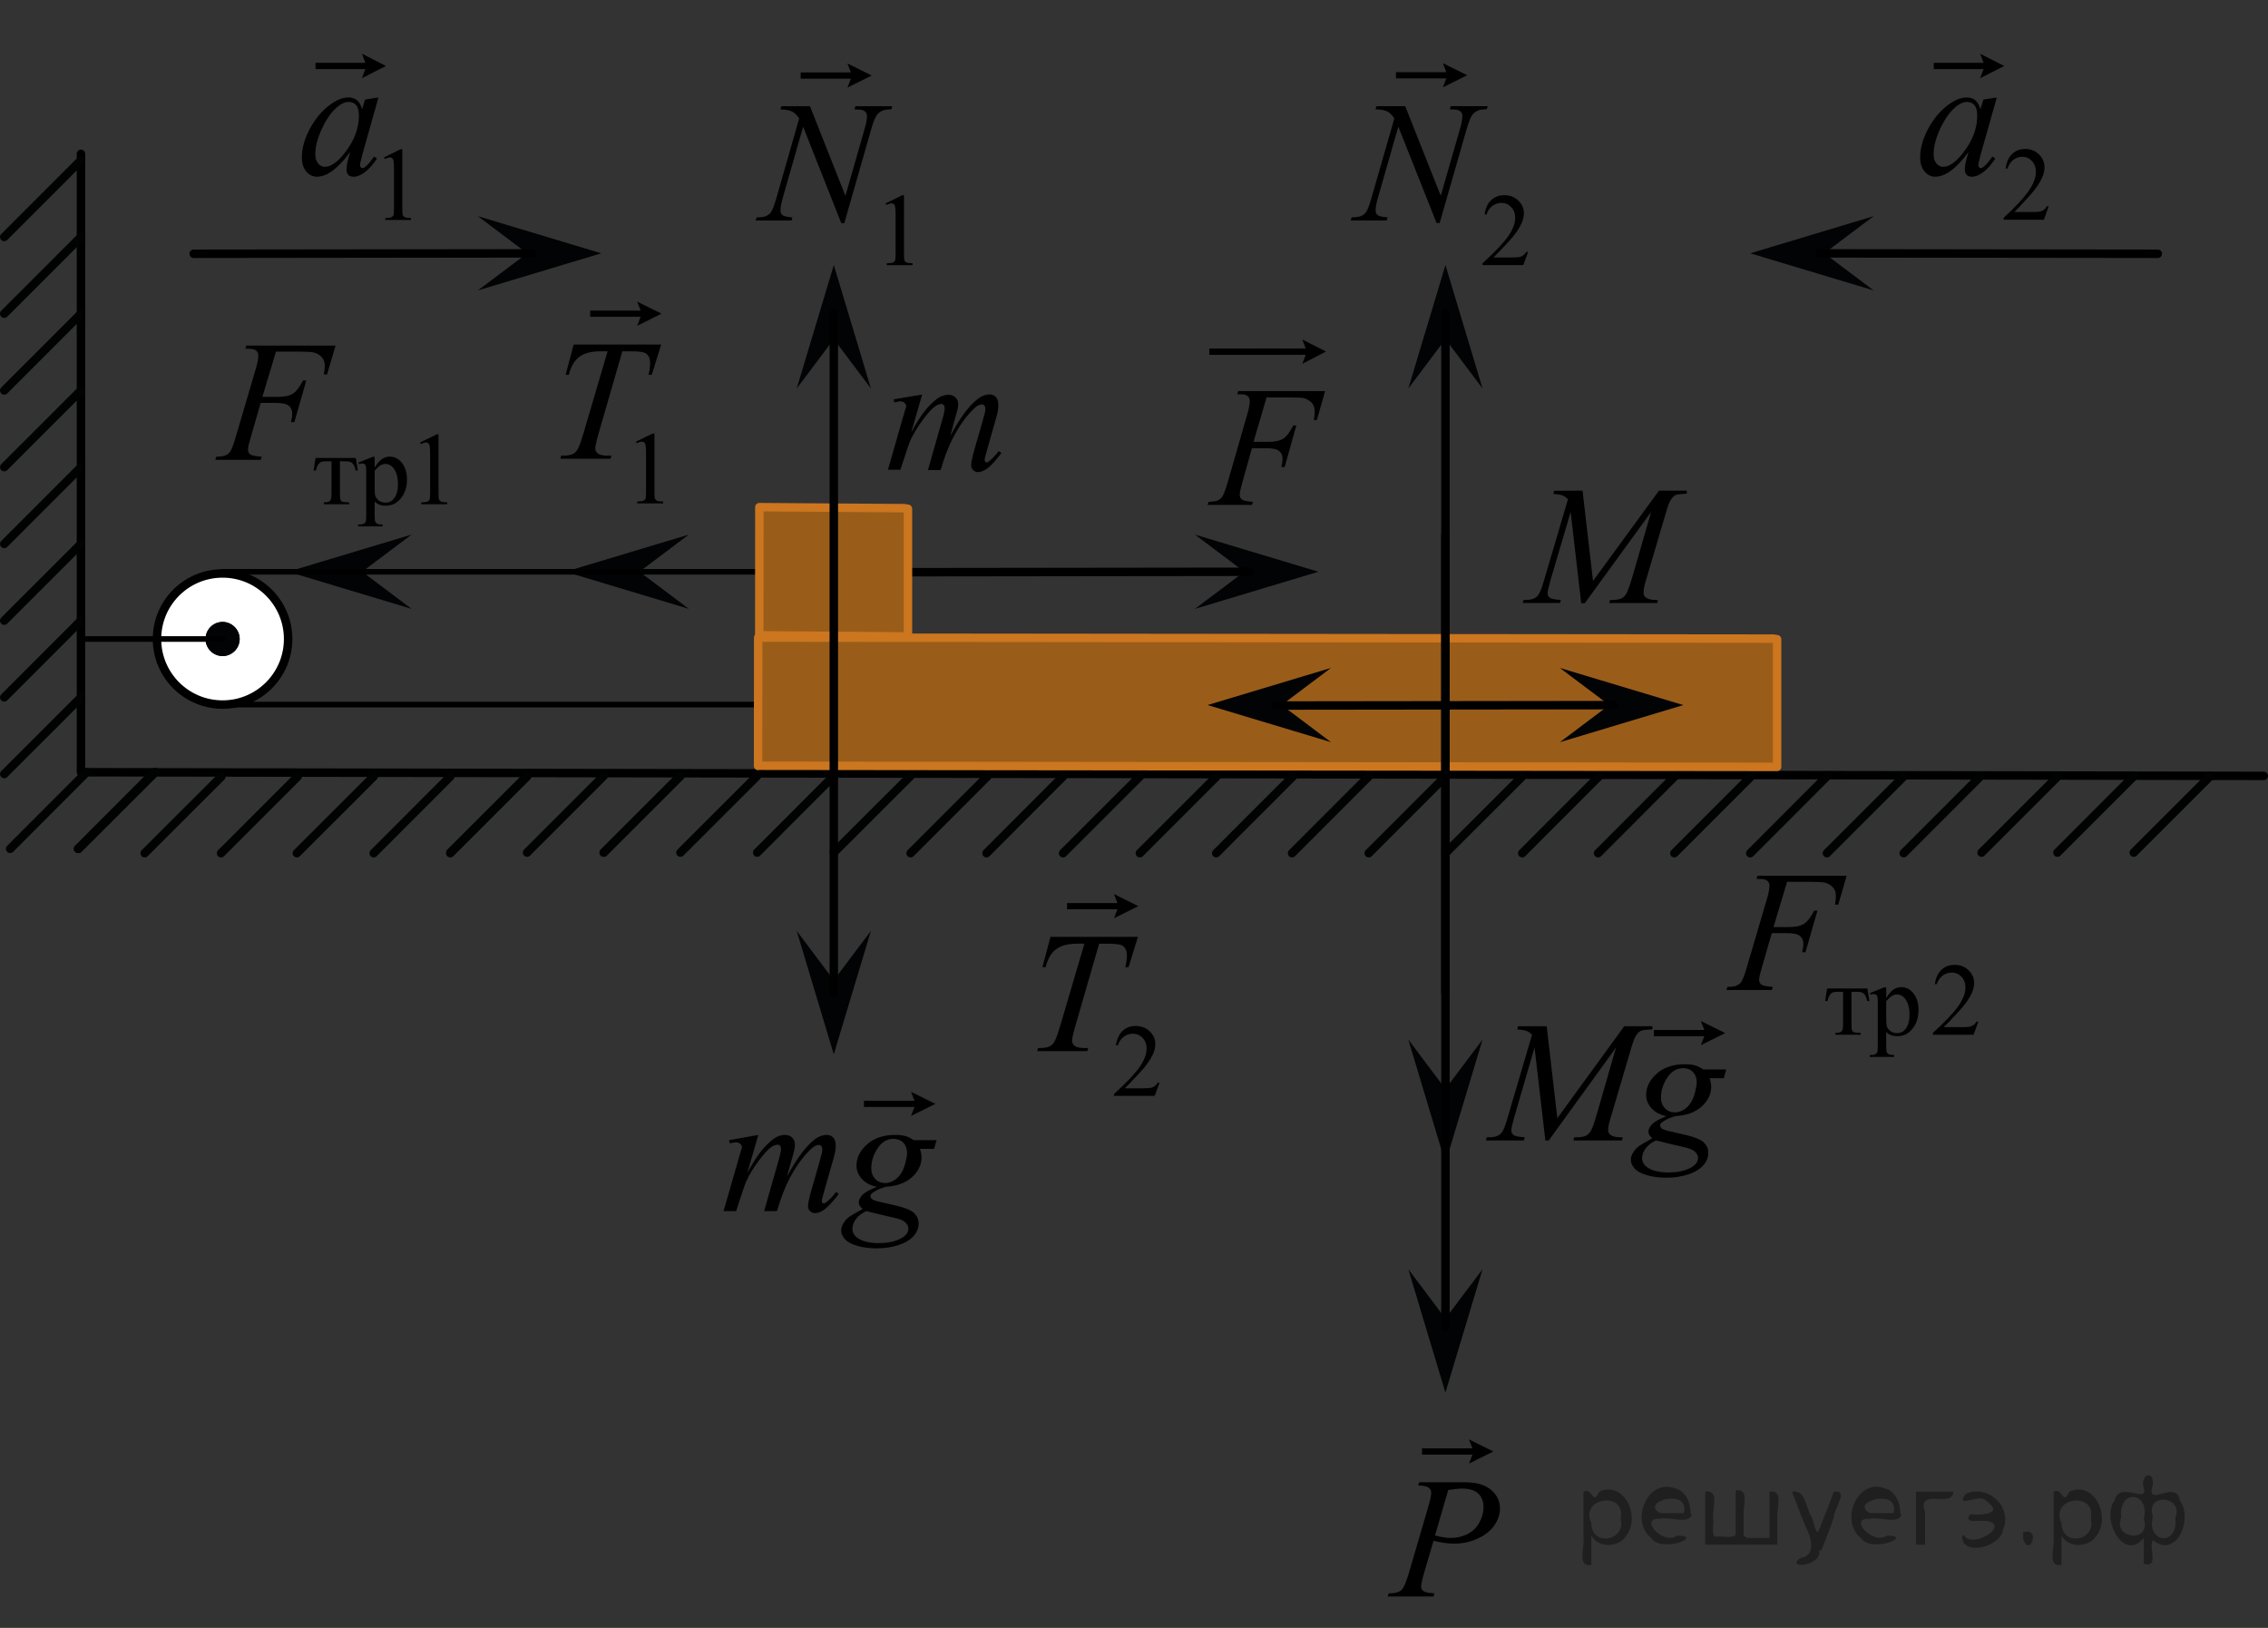 <?xml version="1.0" encoding="utf-8"?>
<!-- Generator: Adobe Illustrator 16.0.0, SVG Export Plug-In . SVG Version: 6.00 Build 0)  -->
<!DOCTYPE svg PUBLIC "-//W3C//DTD SVG 1.1//EN" "http://www.w3.org/Graphics/SVG/1.1/DTD/svg11.dtd">
<svg version="1.1" id="Слой_1" xmlns="http://www.w3.org/2000/svg" xmlns:xlink="http://www.w3.org/1999/xlink" x="0px" y="0px"
	 width="201.166px" height="144.346px" viewBox="-386.851 -106.567 201.166 144.346"
	 enable-background="new -386.851 -106.567 201.166 144.346" xml:space="preserve">
<rect x="-386.851" y="-106.567" width="201.166" height="144.346" fill="#333333" stroke="none"/>
<polygon fill="#020304" points="-276.482,-55.87 -280.862,-59.164 -269.914,-55.87 -280.861,-52.579 "/>
<polygon fill="#020304" points="-312.893,-76.496 -316.187,-72.116 -312.893,-83.065 -309.602,-72.117 "/>
<polygon fill="#020304" points="-312.896,-19.648 -309.602,-24.028 -312.896,-13.079 -316.187,-24.027 "/>
<line fill="none" stroke="#000000" stroke-width="0.75" stroke-linecap="round" stroke-linejoin="round" stroke-miterlimit="10" x1="-306.065" y1="-55.829" x2="-276.072" y2="-55.867"/>
<polygon fill="#020304" points="-330.133,-55.873 -325.753,-52.579 -336.702,-55.873 -325.754,-59.164 "/>
<polygon fill="#020304" points="-354.726,-55.873 -350.346,-52.579 -361.295,-55.873 -350.347,-59.164 "/>
<polygon fill="#020304" points="-220.662,-80.815 -231.609,-84.106 -220.661,-87.4 -225.041,-84.106 "/>
<line fill="none" stroke="#000000" stroke-width="0.75" stroke-linecap="round" stroke-linejoin="round" stroke-miterlimit="10" x1="-225.451" y1="-84.102" x2="-195.458" y2="-84.065"/>
<line fill="none" stroke="#000000" stroke-width="0.5" stroke-linecap="round" stroke-linejoin="round" stroke-miterlimit="10" x1="-319.451" y1="-55.865" x2="-367.109" y2="-55.865"/>
<line fill="none" stroke="#000000" stroke-width="0.5" stroke-linecap="round" stroke-linejoin="round" stroke-miterlimit="10" x1="-319.691" y1="-44.092" x2="-367.109" y2="-44.092"/>
<line fill="none" stroke="#000000" stroke-width="0.75" stroke-linecap="round" stroke-linejoin="round" stroke-miterlimit="10" x1="-186.06" y1="-37.768" x2="-379.467" y2="-38.093"/>
<path fill="none" stroke="#000000" stroke-width="0.75" stroke-linecap="round" stroke-linejoin="round" stroke-miterlimit="10" d="
	M-233.727-26.143"/>
<line fill="none" stroke="#010202" stroke-width="0.75" stroke-linecap="round" stroke-linejoin="round" stroke-miterlimit="10" x1="-245.107" y1="-30.913" x2="-238.31" y2="-37.718"/>
<line fill="none" stroke="#010202" stroke-width="0.75" stroke-linecap="round" stroke-linejoin="round" stroke-miterlimit="10" x1="-251.831" y1="-30.913" x2="-245.035" y2="-37.718"/>
<line fill="none" stroke="#010202" stroke-width="0.75" stroke-linecap="round" stroke-linejoin="round" stroke-miterlimit="10" x1="-258.644" y1="-30.913" x2="-251.831" y2="-37.718"/>
<line fill="none" stroke="#010202" stroke-width="0.75" stroke-linecap="round" stroke-linejoin="round" stroke-miterlimit="10" x1="-265.448" y1="-30.913" x2="-258.644" y2="-37.718"/>
<line fill="none" stroke="#010202" stroke-width="0.75" stroke-linecap="round" stroke-linejoin="round" stroke-miterlimit="10" x1="-272.248" y1="-30.913" x2="-265.448" y2="-37.718"/>
<line fill="none" stroke="#010202" stroke-width="0.75" stroke-linecap="round" stroke-linejoin="round" stroke-miterlimit="10" x1="-278.977" y1="-30.913" x2="-272.177" y2="-37.718"/>
<line fill="none" stroke="#010202" stroke-width="0.75" stroke-linecap="round" stroke-linejoin="round" stroke-miterlimit="10" x1="-285.748" y1="-30.913" x2="-278.941" y2="-37.718"/>
<line fill="none" stroke="#010202" stroke-width="0.75" stroke-linecap="round" stroke-linejoin="round" stroke-miterlimit="10" x1="-292.56" y1="-30.913" x2="-285.748" y2="-37.718"/>
<line fill="none" stroke="#010202" stroke-width="0.75" stroke-linecap="round" stroke-linejoin="round" stroke-miterlimit="10" x1="-299.352" y1="-30.913" x2="-292.56" y2="-37.718"/>
<line fill="none" stroke="#010202" stroke-width="0.75" stroke-linecap="round" stroke-linejoin="round" stroke-miterlimit="10" x1="-306.081" y1="-30.913" x2="-299.278" y2="-37.718"/>
<line fill="none" stroke="#010202" stroke-width="0.75" stroke-linecap="round" stroke-linejoin="round" stroke-miterlimit="10" x1="-312.894" y1="-30.968" x2="-306.081" y2="-37.768"/>
<line fill="none" stroke="#010202" stroke-width="0.75" stroke-linecap="round" stroke-linejoin="round" stroke-miterlimit="10" x1="-319.691" y1="-30.968" x2="-312.894" y2="-37.768"/>
<line fill="none" stroke="#010202" stroke-width="0.75" stroke-linecap="round" stroke-linejoin="round" stroke-miterlimit="10" x1="-326.497" y1="-30.968" x2="-319.691" y2="-37.768"/>
<line fill="none" stroke="#010202" stroke-width="0.75" stroke-linecap="round" stroke-linejoin="round" stroke-miterlimit="10" x1="-333.301" y1="-30.968" x2="-326.497" y2="-37.768"/>
<line fill="none" stroke="#010202" stroke-width="0.75" stroke-linecap="round" stroke-linejoin="round" stroke-miterlimit="10" x1="-217.998" y1="-30.913" x2="-211.201" y2="-37.718"/>
<line fill="none" stroke="#010202" stroke-width="0.75" stroke-linecap="round" stroke-linejoin="round" stroke-miterlimit="10" x1="-224.81" y1="-30.913" x2="-217.998" y2="-37.718"/>
<line fill="none" stroke="#010202" stroke-width="0.75" stroke-linecap="round" stroke-linejoin="round" stroke-miterlimit="10" x1="-231.609" y1="-30.913" x2="-224.81" y2="-37.718"/>
<line fill="none" stroke="#010202" stroke-width="0.75" stroke-linecap="round" stroke-linejoin="round" stroke-miterlimit="10" x1="-238.342" y1="-30.913" x2="-231.537" y2="-37.718"/>
<line fill="none" stroke="#010202" stroke-width="0.75" stroke-linecap="round" stroke-linejoin="round" stroke-miterlimit="10" x1="-333.302" y1="-30.968" x2="-326.497" y2="-37.768"/>
<line fill="none" stroke="#010202" stroke-width="0.75" stroke-linecap="round" stroke-linejoin="round" stroke-miterlimit="10" x1="-340.102" y1="-30.968" x2="-333.302" y2="-37.768"/>
<line fill="none" stroke="#010202" stroke-width="0.75" stroke-linecap="round" stroke-linejoin="round" stroke-miterlimit="10" x1="-346.908" y1="-30.968" x2="-340.102" y2="-37.768"/>
<path fill="none" stroke="#000000" stroke-width="0.75" stroke-linecap="round" stroke-linejoin="round" stroke-miterlimit="10" d="
	M-362.623-26.143"/>
<line fill="none" stroke="#010202" stroke-width="0.75" stroke-linecap="round" stroke-linejoin="round" stroke-miterlimit="10" x1="-374.019" y1="-30.913" x2="-367.206" y2="-37.718"/>
<line fill="none" stroke="#010202" stroke-width="0.75" stroke-linecap="round" stroke-linejoin="round" stroke-miterlimit="10" x1="-346.909" y1="-30.913" x2="-340.102" y2="-37.718"/>
<line fill="none" stroke="#010202" stroke-width="0.75" stroke-linecap="round" stroke-linejoin="round" stroke-miterlimit="10" x1="-353.706" y1="-30.913" x2="-346.909" y2="-37.718"/>
<line fill="none" stroke="#010202" stroke-width="0.75" stroke-linecap="round" stroke-linejoin="round" stroke-miterlimit="10" x1="-360.519" y1="-30.913" x2="-353.706" y2="-37.718"/>
<line fill="none" stroke="#010202" stroke-width="0.75" stroke-linecap="round" stroke-linejoin="round" stroke-miterlimit="10" x1="-367.244" y1="-30.913" x2="-360.439" y2="-37.718"/>
<line fill="none" stroke="#010202" stroke-width="0.75" stroke-linecap="round" stroke-linejoin="round" stroke-miterlimit="10" x1="-379.945" y1="-31.3" x2="-373.146" y2="-38.107"/>
<line fill="none" stroke="#010202" stroke-width="0.75" stroke-linecap="round" stroke-linejoin="round" stroke-miterlimit="10" x1="-204.359" y1="-30.966" x2="-197.56" y2="-37.768"/>
<line fill="none" stroke="#010202" stroke-width="0.75" stroke-linecap="round" stroke-linejoin="round" stroke-miterlimit="10" x1="-211.092" y1="-30.966" x2="-204.287" y2="-37.768"/>
<line fill="none" stroke="#010202" stroke-width="0.75" stroke-linecap="round" stroke-linejoin="round" stroke-miterlimit="10" x1="-197.594" y1="-30.966" x2="-190.789" y2="-37.768"/>
<g>
	<polygon opacity="0.5" fill="#FF8800" enable-background="new    " points="-319.691,-38.693 -229.343,-38.573 
		-229.398,-49.909 -319.416,-50.026 	"/>
	
		<polyline fill="none" stroke="#CC761F" stroke-width="0.75" stroke-linecap="round" stroke-linejoin="round" stroke-miterlimit="10" points="
		-229.227,-38.567 -229.227,-44.645 -229.227,-49.888 -229.579,-49.941 -319.602,-50.032 -319.609,-38.65 
		-319.609,-38.667 -229.227,-38.567 	"/>
</g>
<g>
	<polygon opacity="0.5" fill="#FF8800" enable-background="new    " points="-319.587,-50.258 -306.434,-50.138 
		-306.488,-61.474 -319.312,-61.592 	"/>
	
		<polyline fill="none" stroke="#CC761F" stroke-width="0.75" stroke-linecap="round" stroke-linejoin="round" stroke-miterlimit="10" points="
		-306.317,-50.133 -306.317,-56.211 -306.317,-61.453 -306.669,-61.507 -319.498,-61.597 -319.505,-50.216 
		-319.505,-50.232 -306.317,-50.133 	"/>
</g>
<g>
	<g enable-background="new    ">
		<path d="M-305.06-71.582l-0.967,3.354c0.432-0.784,0.798-1.375,1.103-1.772c0.472-0.604,0.93-1.063,1.375-1.331
			c0.265-0.147,0.538-0.229,0.825-0.229c0.248,0,0.454,0.075,0.617,0.229c0.163,0.146,0.245,0.354,0.245,0.605
			c0,0.231-0.063,0.562-0.188,0.938l-0.521,1.894c0.811-1.519,1.563-2.563,2.3-3.182
			c0.396-0.337,0.799-0.519,1.188-0.519c0.229,0,0.415,0.076,0.563,0.231c0.146,0.151,0.221,0.397,0.221,0.723
			c0,0.285-0.046,0.604-0.135,0.91l-0.816,2.881c-0.181,0.627-0.27,0.979-0.27,1.044c0,0.067,0.021,0.144,0.063,0.188
			c0.029,0.021,0.067,0.053,0.119,0.053c0.054,0,0.146-0.047,0.271-0.144c0.271-0.23,0.552-0.521,0.8-0.855
			l0.241,0.153c-0.125,0.189-0.354,0.471-0.654,0.814c-0.314,0.353-0.585,0.58-0.814,0.703
			c-0.226,0.124-0.431,0.188-0.604,0.188c-0.189,0-0.314-0.062-0.439-0.188s-0.175-0.265-0.175-0.439
			c0-0.233,0.104-0.719,0.308-1.438l0.688-2.379c0.146-0.548,0.229-0.854,0.24-0.895
			c0.021-0.104,0.021-0.189,0.021-0.272c0-0.122-0.021-0.22-0.081-0.288c-0.063-0.062-0.127-0.103-0.201-0.103
			c-0.208,0-0.433,0.103-0.659,0.312c-0.688,0.628-1.317,1.507-1.918,2.64c-0.396,0.743-0.763,1.698-1.104,2.863
			h-1.123l1.271-4.479c0.146-0.478,0.209-0.812,0.209-0.979c0-0.136-0.021-0.23-0.082-0.299
			c-0.059-0.062-0.116-0.1-0.192-0.1c-0.156,0-0.343,0.064-0.521,0.181c-0.299,0.189-0.688,0.605-1.146,1.23
			c-0.466,0.645-0.832,1.228-1.094,1.812c-0.123,0.272-0.418,1.147-0.89,2.607h-1.104l1.375-4.806l0.188-0.616
			c0.031-0.104,0.061-0.162,0.061-0.209c0-0.104-0.059-0.205-0.146-0.291c-0.104-0.093-0.229-0.139-0.388-0.139
			c-0.063,0-0.229,0.021-0.528,0.098l-0.063-0.272L-305.06-71.582z"/>
	</g>
</g>
<g>
	<g enable-background="new    ">
		<path d="M-246.484-63.064l0.93,8.009l5.854-8.009h2.463v0.272c-0.534,0.031-0.851,0.062-0.943,0.103
			c-0.163,0.064-0.313,0.19-0.438,0.382c-0.146,0.19-0.281,0.564-0.44,1.105l-1.865,6.309
			c-0.104,0.367-0.146,0.654-0.146,0.865c0,0.189,0.063,0.335,0.188,0.434c0.188,0.145,0.483,0.229,0.896,0.229h0.181
			l-0.063,0.272h-4.248l0.063-0.272h0.201c0.377,0,0.664-0.064,0.86-0.158c0.146-0.077,0.292-0.229,0.413-0.438
			c0.104-0.229,0.291-0.693,0.511-1.441l1.666-5.771l-5.886,8.095h-0.314l-0.938-8.095l-1.813,6.146
			c-0.146,0.521-0.229,0.877-0.229,1.063c0,0.188,0.063,0.312,0.201,0.404c0.134,0.104,0.458,0.159,0.976,0.19
			l-0.082,0.271h-3.312l0.082-0.271h0.188c0.488,0,0.854-0.121,1.063-0.362c0.153-0.181,0.319-0.562,0.498-1.145
			l2.188-7.412c-0.15-0.166-0.313-0.272-0.474-0.342c-0.146-0.064-0.424-0.104-0.823-0.146l0.072-0.271
			L-246.484-63.064L-246.484-63.064z"/>
	</g>
</g>
<path fill="#FFFFFF" stroke="#000000" stroke-width="0.75" stroke-miterlimit="10" d="M-361.295-49.905
	c0,3.211-2.604,5.814-5.814,5.814c-3.214,0-5.818-2.603-5.818-5.814c0-3.213,2.603-5.815,5.818-5.815
	C-363.899-55.721-361.295-53.115-361.295-49.905z"/>
<g>
	<path fill="#020304" d="M-365.594-49.906c0-0.836-0.695-1.513-1.51-1.513c-0.837,0-1.515,0.678-1.515,1.513
		c0,0.833,0.683,1.512,1.515,1.512C-366.279-48.394-365.594-49.072-365.594-49.906L-365.594-49.906z"/>
	<path fill="#020304" d="M-365.594-49.906c0-0.836-0.695-1.513-1.51-1.513c-0.837,0-1.515,0.678-1.515,1.513
		c0,0.833,0.683,1.512,1.515,1.512C-366.279-48.394-365.594-49.072-365.594-49.906L-365.594-49.906z"/>
</g>
<line fill="none" stroke="#000000" stroke-width="0.75" stroke-linecap="round" stroke-linejoin="round" stroke-miterlimit="10" x1="-379.671" y1="-92.927" x2="-379.671" y2="-38.106"/>
<line fill="none" stroke="#000000" stroke-width="0.5" stroke-linecap="round" stroke-linejoin="round" stroke-miterlimit="10" x1="-367.111" y1="-49.906" x2="-379.671" y2="-49.906"/>
<g>
	<g>
		<path d="M-274.491-71.386l-1.174,3.998h1.31c0.586,0,1.021-0.103,1.313-0.272c0.291-0.189,0.594-0.574,0.896-1.179
			h0.273l-1.029,3.685h-0.295c0.071-0.304,0.106-0.545,0.106-0.73c0-0.312-0.104-0.52-0.297-0.688
			c-0.195-0.166-0.564-0.25-1.108-0.25h-1.313l-0.854,3.048c-0.152,0.541-0.23,0.896-0.23,1.077
			c0,0.188,0.063,0.312,0.201,0.427c0.135,0.104,0.463,0.166,0.981,0.2l-0.104,0.272h-3.932l0.1-0.272
			c0.396-0.021,0.646-0.046,0.771-0.103c0.188-0.085,0.34-0.189,0.435-0.354c0.146-0.203,0.288-0.623,0.479-1.259
			l1.751-6.084c0.146-0.491,0.213-0.878,0.213-1.153c0-0.129-0.028-0.229-0.104-0.332
			c-0.063-0.092-0.146-0.145-0.271-0.195c-0.125-0.055-0.373-0.062-0.743-0.062l0.09-0.272h7.706l-0.729,2.563h-0.271
			c0.063-0.314,0.078-0.564,0.078-0.771c0-0.312-0.093-0.593-0.271-0.77c-0.188-0.189-0.396-0.321-0.688-0.399
			c-0.192-0.052-0.633-0.062-1.313-0.062h-1.938L-274.491-71.386L-274.491-71.386z"/>
	</g>
	<g>
		<path d="M-279.584-75.102v-0.562h6.146v0.562H-279.584z"/>
		<path d="M-271.339-74.309l0.301-0.794h-4.354v-0.562h4.354l-0.301-0.794l2.104,1.062L-271.339-74.309z"/>
	</g>
</g>
<line fill="none" stroke="#010202" stroke-width="0.75" stroke-linecap="round" stroke-linejoin="round" stroke-miterlimit="10" x1="-379.872" y1="-31.299" x2="-373.058" y2="-38.104"/>
<line fill="none" stroke="#010202" stroke-width="0.75" stroke-linecap="round" stroke-linejoin="round" stroke-miterlimit="10" x1="-385.95" y1="-31.3" x2="-379.152" y2="-38.107"/>
<line fill="none" stroke="#010202" stroke-width="0.75" stroke-linecap="round" stroke-linejoin="round" stroke-miterlimit="10" x1="-386.476" y1="-65.144" x2="-379.673" y2="-71.943"/>
<line fill="none" stroke="#010202" stroke-width="0.75" stroke-linecap="round" stroke-linejoin="round" stroke-miterlimit="10" x1="-386.476" y1="-71.943" x2="-379.671" y2="-78.749"/>
<line fill="none" stroke="#010202" stroke-width="0.75" stroke-linecap="round" stroke-linejoin="round" stroke-miterlimit="10" x1="-386.476" y1="-78.749" x2="-379.671" y2="-85.552"/>
<line fill="none" stroke="#010202" stroke-width="0.75" stroke-linecap="round" stroke-linejoin="round" stroke-miterlimit="10" x1="-386.476" y1="-85.552" x2="-379.671" y2="-92.355"/>
<line fill="none" stroke="#010202" stroke-width="0.75" stroke-linecap="round" stroke-linejoin="round" stroke-miterlimit="10" x1="-386.476" y1="-37.93" x2="-379.671" y2="-44.73"/>
<line fill="none" stroke="#010202" stroke-width="0.75" stroke-linecap="round" stroke-linejoin="round" stroke-miterlimit="10" x1="-386.474" y1="-44.73" x2="-379.671" y2="-51.536"/>
<line fill="none" stroke="#010202" stroke-width="0.75" stroke-linecap="round" stroke-linejoin="round" stroke-miterlimit="10" x1="-386.474" y1="-51.536" x2="-379.671" y2="-58.337"/>
<line fill="none" stroke="#010202" stroke-width="0.75" stroke-linecap="round" stroke-linejoin="round" stroke-miterlimit="10" x1="-386.474" y1="-58.337" x2="-379.671" y2="-65.139"/>
<line fill="none" stroke="#000000" stroke-width="0.75" stroke-linecap="round" stroke-linejoin="round" stroke-miterlimit="10" x1="-312.894" y1="-18.553" x2="-312.894" y2="-78.803"/>
<polygon fill="#020304" points="-258.643,-76.496 -261.937,-72.116 -258.643,-83.065 -255.352,-72.117 "/>
<polygon fill="#020304" points="-258.646,10.352 -255.352,5.972 -258.646,16.921 -261.937,5.973 "/>
<polygon fill="#020304" points="-258.646,-10.009 -255.352,-14.389 -258.646,-3.44 -261.937,-14.388 "/>
<line fill="none" stroke="#000000" stroke-width="0.75" stroke-linecap="round" stroke-linejoin="round" stroke-miterlimit="10" x1="-258.644" y1="-18.553" x2="-258.644" y2="-78.803"/>
<line fill="none" stroke="#000000" stroke-width="0.75" stroke-linecap="round" stroke-linejoin="round" stroke-miterlimit="10" x1="-258.644" y1="11.085" x2="-258.644" y2="-59.164"/>
<polygon fill="#020304" points="-340.088,-84.106 -344.468,-87.4 -333.519,-84.106 -344.467,-80.815 "/>
<line fill="none" stroke="#000000" stroke-width="0.75" stroke-linecap="round" stroke-linejoin="round" stroke-miterlimit="10" x1="-369.671" y1="-84.065" x2="-339.678" y2="-84.102"/>
<polygon fill="#020304" points="-244.116,-44.047 -248.496,-47.341 -237.547,-44.047 -248.495,-40.756 "/>
<polygon fill="#020304" points="-273.173,-44.05 -268.793,-40.757 -279.742,-44.05 -268.794,-47.342 "/>
<line fill="none" stroke="#000000" stroke-width="0.75" stroke-linecap="round" stroke-linejoin="round" stroke-miterlimit="10" x1="-273.699" y1="-44.006" x2="-243.706" y2="-44.043"/>
<g>
	<defs>
		<polygon id="SVGID_1_" points="-362.984,-84.036 -346.364,-84.036 -346.364,-106.567 -362.984,-106.567 
			-362.984,-84.036 		"/>
	</defs>
	<clipPath id="SVGID_2_">
		<use xlink:href="#SVGID_1_"  overflow="visible"/>
	</clipPath>
	<g clip-path="url(#SVGID_2_)">
		<path d="M-352.788-92.609l1.472-0.73h0.147v5.191c0,0.344,0.014,0.559,0.043,0.644
			c0.028,0.085,0.087,0.15,0.176,0.195c0.089,0.045,0.271,0.071,0.544,0.077v0.168h-2.274v-0.168
			c0.286-0.006,0.47-0.031,0.553-0.075c0.083-0.043,0.141-0.102,0.174-0.177s0.049-0.295,0.049-0.664v-3.319
			c0-0.447-0.015-0.734-0.044-0.861c-0.021-0.097-0.059-0.168-0.114-0.213s-0.121-0.068-0.198-0.068
			c-0.11,0-0.263,0.047-0.46,0.141L-352.788-92.609z"/>
	</g>
	<g clip-path="url(#SVGID_2_)">
		<path d="M-353.281-97.923l-1.451,5.128l-0.164,0.688c-0.015,0.066-0.022,0.121-0.022,0.167
			c0,0.081,0.024,0.151,0.074,0.212c0.04,0.045,0.089,0.068,0.149,0.068c0.065,0,0.148-0.04,0.253-0.121
			c0.193-0.146,0.451-0.449,0.773-0.907l0.253,0.181c-0.342,0.524-0.694,0.924-1.056,1.199
			c-0.362,0.274-0.697,0.412-1.004,0.412c-0.213,0-0.373-0.054-0.48-0.163c-0.106-0.108-0.16-0.266-0.16-0.473
			c0-0.247,0.054-0.572,0.164-0.976l0.156-0.567c-0.65,0.862-1.248,1.465-1.793,1.808
			c-0.392,0.247-0.776,0.371-1.153,0.371c-0.362,0-0.675-0.153-0.938-0.458c-0.263-0.305-0.395-0.725-0.395-1.26
			c0-0.802,0.237-1.647,0.71-2.538c0.474-0.89,1.075-1.602,1.804-2.137c0.57-0.423,1.108-0.635,1.614-0.635
			c0.303,0,0.554,0.081,0.755,0.242c0.201,0.161,0.353,0.429,0.458,0.802l0.268-0.862L-353.281-97.923z
			 M-355.93-97.529c-0.318,0-0.655,0.151-1.012,0.454c-0.506,0.429-0.956,1.064-1.351,1.906
			c-0.394,0.842-0.591,1.603-0.591,2.284c0,0.343,0.085,0.614,0.253,0.813s0.362,0.299,0.58,0.299
			c0.54,0,1.128-0.406,1.763-1.218c0.848-1.079,1.272-2.186,1.272-3.32c0-0.429-0.082-0.739-0.246-0.931
			C-355.424-97.433-355.647-97.529-355.93-97.529z"/>
	</g>
	<g clip-path="url(#SVGID_2_)">
		<path d="M-354.75-99.633l0.305-0.806h-4.418v-0.558h4.418l-0.305-0.806l2.133,1.085L-354.75-99.633z"/>
	</g>
</g>
<g>
	<defs>
		<polygon id="SVGID_3_" points="-219.463,-84.036 -201.445,-84.036 -201.445,-106.567 -219.463,-106.567 
			-219.463,-84.036 		"/>
	</defs>
	<clipPath id="SVGID_4_">
		<use xlink:href="#SVGID_3_"  overflow="visible"/>
	</clipPath>
	<g clip-path="url(#SVGID_4_)">
		<path d="M-205.139-88.266l-0.424,1.184h-3.57v-0.168c1.05-0.973,1.79-1.768,2.218-2.385
			s0.643-1.18,0.643-1.691c0-0.39-0.118-0.71-0.352-0.961s-0.516-0.376-0.843-0.376
			c-0.297,0-0.565,0.088-0.801,0.265c-0.236,0.177-0.411,0.436-0.524,0.777h-0.165
			c0.074-0.559,0.265-0.988,0.573-1.288c0.308-0.299,0.692-0.449,1.153-0.449c0.491,0,0.901,0.16,1.23,0.48
			s0.493,0.698,0.493,1.133c0,0.311-0.071,0.623-0.214,0.934c-0.22,0.49-0.577,1.008-1.071,1.555
			c-0.741,0.822-1.204,1.318-1.388,1.487h1.58c0.321,0,0.546-0.012,0.676-0.036
			c0.129-0.024,0.246-0.073,0.351-0.147c0.104-0.074,0.195-0.179,0.272-0.315H-205.139z"/>
	</g>
	<g clip-path="url(#SVGID_4_)">
		<path d="M-209.739-97.923l-1.452,5.128l-0.164,0.688c-0.015,0.066-0.022,0.121-0.022,0.167
			c0,0.081,0.025,0.151,0.074,0.212c0.04,0.045,0.089,0.068,0.149,0.068c0.065,0,0.149-0.04,0.253-0.121
			c0.193-0.146,0.451-0.449,0.774-0.907l0.253,0.181c-0.343,0.524-0.695,0.924-1.057,1.199
			c-0.362,0.274-0.697,0.412-1.005,0.412c-0.214,0-0.373-0.054-0.48-0.163c-0.106-0.108-0.16-0.266-0.16-0.473
			c0-0.247,0.055-0.572,0.164-0.976l0.156-0.567c-0.65,0.862-1.248,1.465-1.794,1.808
			c-0.392,0.247-0.777,0.371-1.154,0.371c-0.362,0-0.675-0.153-0.938-0.458c-0.263-0.305-0.395-0.725-0.395-1.26
			c0-0.802,0.237-1.647,0.711-2.538c0.474-0.89,1.076-1.602,1.805-2.137c0.57-0.423,1.109-0.635,1.615-0.635
			c0.303,0,0.555,0.081,0.756,0.242c0.201,0.161,0.353,0.429,0.458,0.802l0.268-0.862L-209.739-97.923z
			 M-212.389-97.529c-0.318,0-0.655,0.151-1.013,0.454c-0.506,0.429-0.957,1.064-1.351,1.906
			c-0.395,0.842-0.592,1.603-0.592,2.284c0,0.343,0.085,0.614,0.253,0.813c0.169,0.199,0.362,0.299,0.581,0.299
			c0.54,0,1.129-0.406,1.764-1.218c0.849-1.079,1.273-2.186,1.273-3.32c0-0.429-0.082-0.739-0.246-0.931
			C-211.883-97.433-212.106-97.529-212.389-97.529z"/>
	</g>
	<g clip-path="url(#SVGID_4_)">
		<path d="M-211.219-99.633l0.305-0.806h-4.421v-0.558h4.421l-0.305-0.806l2.134,1.085L-211.219-99.633z"/>
	</g>
</g>
<g>
	<defs>
		<polygon id="SVGID_5_" points="-322.688,-80.065 -303.134,-80.065 -303.134,-105.108 -322.688,-105.108 
			-322.688,-80.065 		"/>
	</defs>
	<clipPath id="SVGID_6_">
		<use xlink:href="#SVGID_5_"  overflow="visible"/>
	</clipPath>
	<g clip-path="url(#SVGID_6_)">
		<path d="M-308.303-88.533l1.484-0.721h0.148v5.128c0,0.341,0.014,0.553,0.043,0.636
			c0.028,0.084,0.087,0.148,0.178,0.193c0.09,0.044,0.273,0.07,0.548,0.076v0.166h-2.293v-0.166
			c0.288-0.006,0.474-0.031,0.558-0.074c0.084-0.043,0.143-0.102,0.175-0.175c0.033-0.073,0.05-0.291,0.05-0.656
			v-3.279c0-0.442-0.015-0.726-0.045-0.851c-0.021-0.095-0.06-0.166-0.115-0.21
			c-0.056-0.045-0.122-0.067-0.2-0.067c-0.111,0-0.265,0.046-0.463,0.139L-308.303-88.533z"/>
	</g>
	<g clip-path="url(#SVGID_6_)">
		<path d="M-315.007-97.146l3.143,7.943l1.703-5.933c0.14-0.488,0.21-0.867,0.21-1.136
			c0-0.184-0.065-0.329-0.195-0.433c-0.13-0.105-0.373-0.157-0.728-0.157c-0.06,0-0.123-0.002-0.188-0.007
			l0.083-0.276h3.271l-0.09,0.276c-0.34-0.005-0.593,0.03-0.758,0.104c-0.235,0.105-0.41,0.239-0.525,0.404
			c-0.16,0.234-0.323,0.643-0.488,1.226l-2.393,8.354h-0.27l-3.383-8.548l-1.808,6.314
			c-0.135,0.478-0.202,0.844-0.202,1.098c0,0.19,0.061,0.333,0.184,0.43s0.414,0.163,0.874,0.198l-0.075,0.276
			h-3.196l0.105-0.276c0.4-0.01,0.668-0.045,0.803-0.105c0.205-0.089,0.357-0.206,0.458-0.351
			c0.145-0.219,0.308-0.643,0.488-1.27l2.018-7.047c-0.195-0.299-0.404-0.504-0.626-0.617
			c-0.223-0.112-0.569-0.175-1.039-0.19l0.083-0.276H-315.007z"/>
	</g>
	<g clip-path="url(#SVGID_6_)">
		<path d="M-311.685-98.799l0.307-0.796h-4.456v-0.551h4.456l-0.307-0.796l2.151,1.071L-311.685-98.799z"/>
	</g>
</g>
<g>
	<defs>
		<polygon id="SVGID_7_" points="-269.911,-80.065 -247.494,-80.065 -247.494,-105.108 -269.911,-105.108 
			-269.911,-80.065 		"/>
	</defs>
	<clipPath id="SVGID_8_">
		<use xlink:href="#SVGID_7_"  overflow="visible"/>
	</clipPath>
	<g clip-path="url(#SVGID_8_)">
		<path d="M-251.309-84.23l-0.429,1.169h-3.609v-0.166c1.062-0.962,1.809-1.747,2.242-2.356
			c0.433-0.609,0.649-1.166,0.649-1.671c0-0.385-0.119-0.702-0.356-0.949c-0.237-0.248-0.521-0.372-0.853-0.372
			c-0.301,0-0.57,0.087-0.81,0.262s-0.415,0.431-0.53,0.768h-0.167c0.075-0.552,0.268-0.977,0.58-1.272
			c0.311-0.296,0.7-0.443,1.166-0.443c0.496,0,0.911,0.158,1.243,0.475c0.333,0.316,0.498,0.69,0.498,1.12
			c0,0.308-0.072,0.615-0.216,0.923c-0.223,0.484-0.584,0.996-1.083,1.537c-0.749,0.812-1.216,1.302-1.403,1.469
			h1.597c0.325,0,0.552-0.012,0.683-0.036c0.131-0.023,0.249-0.072,0.354-0.145c0.105-0.073,0.197-0.177,0.275-0.311
			H-251.309z"/>
	</g>
	<g clip-path="url(#SVGID_8_)">
		<path d="M-262.213-97.152l3.153,7.943l1.708-5.933c0.14-0.488,0.21-0.867,0.21-1.136
			c0-0.184-0.065-0.329-0.195-0.433c-0.131-0.105-0.374-0.157-0.73-0.157c-0.06,0-0.123-0.002-0.189-0.007
			l0.083-0.276h3.281l-0.09,0.276c-0.341-0.005-0.594,0.03-0.76,0.104c-0.236,0.105-0.412,0.239-0.527,0.404
			c-0.161,0.234-0.324,0.643-0.489,1.226l-2.4,8.354h-0.271l-3.394-8.548l-1.813,6.314
			c-0.135,0.478-0.203,0.844-0.203,1.098c0,0.19,0.061,0.333,0.185,0.43c0.123,0.097,0.415,0.163,0.876,0.198
			l-0.075,0.276h-3.206l0.105-0.276c0.401-0.01,0.67-0.045,0.805-0.105c0.206-0.089,0.359-0.206,0.459-0.351
			c0.145-0.219,0.309-0.643,0.489-1.27l2.024-7.047c-0.196-0.299-0.405-0.504-0.628-0.617
			c-0.223-0.112-0.571-0.175-1.042-0.19l0.083-0.276H-262.213z"/>
	</g>
	<g clip-path="url(#SVGID_8_)">
		<path d="M-258.873-98.823l0.308-0.796h-4.469v-0.551h4.469l-0.308-0.796l2.158,1.071L-258.873-98.823z"/>
	</g>
</g>
<g>
	<defs>
		<polygon id="SVGID_9_" points="-236.346,-9.031 -208.341,-9.031 -208.341,-34.075 -236.346,-34.075 -236.346,-9.031 		
			"/>
	</defs>
	<clipPath id="SVGID_10_">
		<use xlink:href="#SVGID_9_"  overflow="visible"/>
	</clipPath>
	<g clip-path="url(#SVGID_10_)">
		<path d="M-224.791-18.916h3.57l0.18,1.111h-0.203c-0.036-0.224-0.096-0.397-0.181-0.519
			c-0.084-0.123-0.18-0.203-0.289-0.242c-0.108-0.039-0.293-0.058-0.554-0.058h-0.361v2.849
			c0,0.304,0.019,0.498,0.057,0.58s0.098,0.136,0.183,0.163c0.084,0.027,0.276,0.045,0.577,0.054v0.166h-2.245
			v-0.166c0.288-0.006,0.474-0.052,0.557-0.139c0.083-0.086,0.124-0.306,0.124-0.658v-2.849h-0.37
			c-0.259,0-0.435,0.016-0.528,0.047c-0.093,0.032-0.183,0.106-0.268,0.224c-0.085,0.118-0.159,0.301-0.219,0.549
			h-0.203L-224.791-18.916z"/>
		<path d="M-220.991-18.509l1.271-0.511h0.171v0.959c0.213-0.361,0.427-0.614,0.643-0.759
			c0.215-0.144,0.441-0.217,0.678-0.217c0.415,0,0.76,0.161,1.037,0.484c0.339,0.394,0.509,0.908,0.509,1.541
			c0,0.708-0.205,1.293-0.613,1.756c-0.336,0.379-0.76,0.569-1.271,0.569c-0.223,0-0.415-0.031-0.577-0.094
			c-0.12-0.045-0.255-0.134-0.406-0.269v1.25c0,0.281,0.017,0.46,0.052,0.536
			c0.035,0.076,0.095,0.136,0.18,0.181c0.086,0.045,0.241,0.067,0.467,0.067v0.166h-2.164v-0.166h0.113
			c0.166,0.003,0.307-0.029,0.424-0.094c0.057-0.033,0.102-0.086,0.133-0.159
			c0.032-0.073,0.047-0.259,0.047-0.558v-3.879c0-0.266-0.012-0.435-0.036-0.506
			c-0.024-0.072-0.062-0.126-0.115-0.161s-0.124-0.054-0.214-0.054c-0.072,0-0.164,0.021-0.275,0.062L-220.991-18.509
			z M-219.548-17.797v1.532c0,0.332,0.014,0.549,0.041,0.654c0.042,0.173,0.145,0.326,0.309,0.457
			c0.164,0.131,0.371,0.197,0.62,0.197c0.3,0,0.544-0.116,0.731-0.349c0.243-0.305,0.365-0.733,0.365-1.286
			c0-0.627-0.138-1.109-0.415-1.447c-0.192-0.233-0.421-0.35-0.685-0.35c-0.144,0-0.287,0.036-0.428,0.108
			C-219.12-18.226-219.299-18.065-219.548-17.797z"/>
		<path d="M-211.375-15.982l-0.428,1.169h-3.606v-0.166c1.061-0.962,1.808-1.747,2.241-2.356
			c0.433-0.609,0.649-1.166,0.649-1.671c0-0.385-0.119-0.702-0.356-0.949c-0.237-0.248-0.521-0.372-0.852-0.372
			c-0.301,0-0.57,0.087-0.809,0.262c-0.239,0.175-0.415,0.431-0.53,0.768h-0.167
			c0.075-0.552,0.269-0.977,0.58-1.272c0.311-0.296,0.699-0.443,1.165-0.443c0.496,0,0.91,0.158,1.242,0.475
			s0.498,0.69,0.498,1.12c0,0.308-0.072,0.615-0.216,0.923c-0.223,0.484-0.583,0.996-1.082,1.537
			c-0.749,0.812-1.216,1.302-1.402,1.469h1.596c0.325,0,0.552-0.012,0.683-0.036
			c0.131-0.023,0.248-0.072,0.354-0.145c0.105-0.073,0.197-0.177,0.275-0.311H-211.375z"/>
	</g>
	<g clip-path="url(#SVGID_10_)">
		<path d="M-228.342-28.376l-1.203,4.013h1.338c0.602,0,1.052-0.092,1.35-0.276
			c0.298-0.185,0.606-0.578,0.921-1.181h0.286l-1.06,3.691h-0.301c0.075-0.299,0.113-0.545,0.113-0.74
			c0-0.304-0.102-0.54-0.305-0.707c-0.203-0.167-0.583-0.25-1.139-0.25h-1.354l-0.887,3.056
			c-0.161,0.543-0.241,0.904-0.241,1.083c0,0.185,0.069,0.327,0.207,0.426c0.138,0.1,0.475,0.167,1.011,0.202
			l-0.09,0.276h-4.031l0.098-0.276c0.391-0.01,0.652-0.045,0.782-0.105c0.201-0.085,0.349-0.199,0.444-0.343
			c0.135-0.205,0.295-0.625,0.481-1.263l1.798-6.105c0.145-0.493,0.218-0.879,0.218-1.158
			c0-0.13-0.033-0.24-0.098-0.333c-0.065-0.092-0.162-0.161-0.29-0.206s-0.382-0.067-0.763-0.067l0.09-0.276
			h7.912l-0.752,2.563h-0.286c0.055-0.309,0.083-0.563,0.083-0.762c0-0.329-0.092-0.589-0.275-0.781
			s-0.417-0.328-0.703-0.407c-0.201-0.05-0.649-0.075-1.346-0.075H-228.342z"/>
	</g>
</g>
<g>
	<defs>
		<polygon id="SVGID_11_" points="-370.416,-56.072 -343.809,-56.072 -343.809,-81.117 -370.416,-81.117 -370.416,-56.072 		
			"/>
	</defs>
	<clipPath id="SVGID_12_">
		<use xlink:href="#SVGID_11_"  overflow="visible"/>
	</clipPath>
	<g clip-path="url(#SVGID_12_)">
		<path d="M-358.862-65.957h3.571l0.18,1.111h-0.203c-0.036-0.224-0.096-0.397-0.181-0.519
			c-0.084-0.123-0.18-0.203-0.289-0.242c-0.108-0.039-0.293-0.058-0.554-0.058h-0.361v2.849
			c0,0.304,0.019,0.498,0.056,0.58s0.099,0.136,0.183,0.163c0.085,0.027,0.277,0.045,0.577,0.054v0.166h-2.245
			v-0.166c0.289-0.006,0.474-0.052,0.557-0.139c0.083-0.086,0.124-0.306,0.124-0.658v-2.849h-0.37
			c-0.259,0-0.435,0.016-0.527,0.047c-0.093,0.032-0.183,0.106-0.269,0.224c-0.085,0.118-0.159,0.301-0.219,0.549
			h-0.203L-358.862-65.957z"/>
		<path d="M-355.061-65.55l1.271-0.511h0.171v0.959c0.213-0.361,0.428-0.614,0.643-0.759
			c0.215-0.144,0.441-0.217,0.679-0.217c0.415,0,0.76,0.161,1.037,0.484c0.339,0.394,0.509,0.908,0.509,1.541
			c0,0.708-0.205,1.293-0.613,1.756c-0.336,0.379-0.76,0.569-1.272,0.569c-0.222,0-0.415-0.031-0.577-0.094
			c-0.12-0.045-0.255-0.134-0.406-0.269v1.25c0,0.281,0.018,0.46,0.052,0.536
			c0.034,0.076,0.094,0.136,0.18,0.181c0.085,0.045,0.241,0.067,0.467,0.067v0.166h-2.165v-0.166h0.113
			c0.166,0.003,0.307-0.029,0.424-0.094c0.057-0.033,0.102-0.086,0.133-0.159
			c0.031-0.073,0.047-0.259,0.047-0.558v-3.879c0-0.266-0.012-0.435-0.036-0.506
			c-0.024-0.072-0.062-0.126-0.115-0.161s-0.124-0.054-0.214-0.054c-0.072,0-0.164,0.021-0.275,0.062L-355.061-65.55
			z M-353.619-64.838v1.532c0,0.332,0.014,0.549,0.041,0.654c0.043,0.173,0.145,0.326,0.309,0.457
			c0.164,0.131,0.371,0.197,0.62,0.197c0.3,0,0.544-0.116,0.73-0.349c0.244-0.305,0.365-0.733,0.365-1.286
			c0-0.627-0.138-1.109-0.415-1.447c-0.192-0.233-0.421-0.35-0.685-0.35c-0.144,0-0.287,0.036-0.428,0.108
			C-353.19-65.267-353.369-65.106-353.619-64.838z"/>
		<path d="M-349.593-67.332l1.488-0.721h0.149v5.128c0,0.341,0.014,0.553,0.043,0.636
			c0.028,0.084,0.088,0.148,0.178,0.193c0.09,0.044,0.274,0.07,0.55,0.076v0.166h-2.299v-0.166
			c0.289-0.006,0.475-0.031,0.559-0.074c0.084-0.043,0.143-0.102,0.176-0.175c0.033-0.073,0.049-0.291,0.049-0.656
			v-3.279c0-0.442-0.015-0.726-0.045-0.851c-0.021-0.095-0.06-0.166-0.115-0.21
			c-0.056-0.045-0.123-0.067-0.201-0.067c-0.111,0-0.266,0.046-0.464,0.139L-349.593-67.332z"/>
	</g>
	<g clip-path="url(#SVGID_12_)">
		<path d="M-362.374-75.388l-1.203,4.013h1.338c0.602,0,1.052-0.092,1.351-0.276
			c0.298-0.185,0.606-0.578,0.921-1.181h0.286l-1.06,3.691h-0.301c0.075-0.299,0.113-0.545,0.113-0.74
			c0-0.304-0.102-0.54-0.305-0.707c-0.203-0.167-0.583-0.25-1.14-0.25h-1.354l-0.887,3.056
			c-0.161,0.543-0.241,0.904-0.241,1.083c0,0.185,0.069,0.327,0.206,0.426c0.138,0.1,0.475,0.167,1.012,0.202
			l-0.09,0.276h-4.031l0.098-0.276c0.391-0.01,0.652-0.045,0.782-0.105c0.201-0.085,0.349-0.199,0.444-0.343
			c0.135-0.205,0.296-0.625,0.481-1.263l1.797-6.105c0.145-0.493,0.218-0.879,0.218-1.158
			c0-0.13-0.033-0.24-0.098-0.333c-0.065-0.092-0.162-0.161-0.29-0.206s-0.382-0.067-0.764-0.067l0.09-0.276
			h7.913l-0.752,2.563h-0.286c0.055-0.309,0.083-0.563,0.083-0.762c0-0.329-0.091-0.589-0.274-0.781
			s-0.417-0.328-0.704-0.407c-0.2-0.05-0.649-0.075-1.346-0.075H-362.374z"/>
	</g>
</g>
<g>
	<defs>
		<polygon id="SVGID_13_" points="-297.569,-6.393 -280.739,-6.393 -280.739,-31.437 -297.569,-31.437 -297.569,-6.393 		
			"/>
	</defs>
	<clipPath id="SVGID_14_">
		<use xlink:href="#SVGID_13_"  overflow="visible"/>
	</clipPath>
	<g clip-path="url(#SVGID_14_)">
		<path d="M-284.002-10.562l-0.429,1.169h-3.612v-0.166c1.062-0.962,1.81-1.747,2.244-2.356
			c0.434-0.609,0.65-1.166,0.65-1.671c0-0.385-0.119-0.702-0.357-0.949c-0.238-0.248-0.522-0.372-0.854-0.372
			c-0.301,0-0.571,0.087-0.81,0.262c-0.239,0.175-0.416,0.431-0.53,0.768h-0.167
			c0.075-0.552,0.269-0.977,0.58-1.272c0.311-0.296,0.701-0.443,1.167-0.443c0.497,0,0.911,0.158,1.244,0.475
			s0.499,0.69,0.499,1.12c0,0.308-0.072,0.615-0.217,0.923c-0.223,0.484-0.584,0.996-1.083,1.537
			c-0.75,0.812-1.218,1.302-1.404,1.469h1.598c0.325,0,0.553-0.012,0.685-0.036
			c0.131-0.023,0.249-0.072,0.354-0.145c0.105-0.073,0.197-0.177,0.276-0.311H-284.002z"/>
	</g>
	<g clip-path="url(#SVGID_14_)">
		<path d="M-293.677-23.494h7.759l-0.836,2.69h-0.286c0.095-0.394,0.143-0.745,0.143-1.054
			c0-0.363-0.113-0.638-0.339-0.822c-0.171-0.14-0.61-0.209-1.318-0.209h-0.806l-2.019,6.979
			c-0.256,0.877-0.384,1.417-0.384,1.622c0,0.19,0.08,0.345,0.241,0.467c0.161,0.122,0.444,0.183,0.851,0.183
			h0.347l-0.09,0.276h-4.445l0.083-0.276h0.196c0.392,0,0.693-0.062,0.904-0.187
			c0.146-0.085,0.278-0.238,0.396-0.46c0.118-0.222,0.283-0.691,0.494-1.409l2.117-7.196h-0.61
			c-0.587,0-1.061,0.075-1.42,0.225c-0.359,0.149-0.649,0.366-0.87,0.65c-0.221,0.284-0.402,0.688-0.542,1.21
			h-0.279L-293.677-23.494z"/>
	</g>
	<g clip-path="url(#SVGID_14_)">
		<path d="M-288.044-25.146l0.309-0.796h-4.474v-0.551h4.474l-0.309-0.796l2.16,1.071L-288.044-25.146z"/>
	</g>
</g>
<g>
	<defs>
		<polygon id="SVGID_15_" points="-339.855,-58.93 -324.421,-58.93 -324.421,-83.972 -339.855,-83.972 -339.855,-58.93 		
			"/>
	</defs>
	<clipPath id="SVGID_16_">
		<use xlink:href="#SVGID_15_"  overflow="visible"/>
	</clipPath>
	<g clip-path="url(#SVGID_16_)">
		<path d="M-330.444-67.406l1.491-0.721h0.149v5.128c0,0.341,0.014,0.553,0.043,0.636
			c0.029,0.084,0.088,0.148,0.179,0.193c0.09,0.044,0.274,0.07,0.551,0.076v0.166h-2.304v-0.166
			c0.289-0.006,0.476-0.031,0.56-0.074c0.084-0.043,0.143-0.102,0.176-0.175c0.033-0.073,0.05-0.291,0.05-0.656
			v-3.279c0-0.442-0.015-0.726-0.045-0.851c-0.021-0.095-0.06-0.166-0.115-0.21
			c-0.056-0.045-0.123-0.067-0.201-0.067c-0.111,0-0.267,0.046-0.465,0.139L-330.444-67.406z"/>
	</g>
	<g clip-path="url(#SVGID_16_)">
		<path d="M-335.968-76.019h7.762l-0.836,2.69h-0.287c0.095-0.394,0.143-0.745,0.143-1.054
			c0-0.363-0.113-0.638-0.339-0.822c-0.171-0.14-0.61-0.209-1.319-0.209h-0.806l-2.02,6.979
			c-0.256,0.877-0.384,1.417-0.384,1.622c0,0.19,0.081,0.345,0.241,0.467s0.445,0.183,0.852,0.183h0.347
			l-0.09,0.276h-4.446l0.083-0.276h0.196c0.392,0,0.693-0.062,0.904-0.187c0.145-0.085,0.277-0.238,0.396-0.46
			s0.283-0.691,0.494-1.409l2.118-7.196h-0.61c-0.588,0-1.062,0.075-1.42,0.225
			c-0.359,0.149-0.649,0.366-0.871,0.65s-0.402,0.688-0.542,1.21h-0.279L-335.968-76.019z"/>
	</g>
	<g clip-path="url(#SVGID_16_)">
		<path d="M-330.336-77.681l0.309-0.796h-4.476v-0.551h4.476l-0.309-0.796l2.161,1.071L-330.336-77.681z"/>
	</g>
</g>
<g>
	<defs>
		<polygon id="SVGID_17_" points="-266.419,37.779 -250.985,37.779 -250.985,16.921 -266.419,16.921 -266.419,37.779 		
			"/>
	</defs>
	<clipPath id="SVGID_18_">
		<use xlink:href="#SVGID_17_"  overflow="visible"/>
	</clipPath>
	<g clip-path="url(#SVGID_18_)">
		<path d="M-260.98,24.867h4.024c1.055,0,1.844,0.226,2.366,0.676s0.784,1,0.784,1.647
			c0,0.513-0.166,1.011-0.498,1.494c-0.332,0.483-0.824,0.875-1.477,1.176c-0.653,0.301-1.359,0.452-2.118,0.452
			c-0.472,0-1.073-0.085-1.801-0.254l-0.814,2.763c-0.191,0.657-0.287,1.09-0.287,1.299
			c0,0.16,0.068,0.291,0.204,0.396s0.46,0.172,0.972,0.202l-0.076,0.276h-4.061l0.083-0.276
			c0.532,0,0.903-0.091,1.111-0.273s0.433-0.684,0.674-1.505l1.688-5.766c0.201-0.692,0.302-1.155,0.302-1.389
			c0-0.174-0.072-0.319-0.215-0.433c-0.143-0.115-0.459-0.185-0.946-0.209L-260.98,24.867z M-259.571,29.588
			c0.567,0.144,1.025,0.217,1.372,0.217c0.547,0,1.046-0.112,1.496-0.336s0.801-0.56,1.055-1.008
			c0.253-0.448,0.38-0.914,0.38-1.397c0-0.503-0.156-0.901-0.467-1.195c-0.312-0.294-0.784-0.441-1.417-0.441
			c-0.342,0-0.756,0.043-1.244,0.127L-259.571,29.588z"/>
	</g>
	<g clip-path="url(#SVGID_18_)">
		<path d="M-256.555,23.208l0.309-0.795h-4.476v-0.551h4.476l-0.309-0.795l2.161,1.071L-256.555,23.208z"/>
	</g>
</g>
<g>
	<defs>
		<polygon id="SVGID_19_" points="-325.534,7.779 -300.254,7.779 -300.254,-13.079 -325.534,-13.079 -325.534,7.779 		"/>
	</defs>
	<clipPath id="SVGID_20_">
		<use xlink:href="#SVGID_19_"  overflow="visible"/>
	</clipPath>
	<g clip-path="url(#SVGID_20_)">
		<path d="M-319.587-5.935l-0.981,3.368c0.438-0.791,0.81-1.387,1.116-1.785c0.478-0.617,0.943-1.065,1.396-1.344
			c0.266-0.159,0.545-0.239,0.837-0.239c0.252,0,0.46,0.08,0.626,0.239c0.166,0.16,0.249,0.363,0.249,0.612
			c0,0.244-0.058,0.563-0.174,0.956l-0.536,1.897c0.82-1.519,1.597-2.584,2.331-3.196
			c0.407-0.339,0.81-0.508,1.207-0.508c0.231,0,0.421,0.078,0.569,0.235c0.148,0.157,0.223,0.4,0.223,0.729
			c0,0.289-0.045,0.595-0.136,0.918l-0.83,2.905c-0.181,0.632-0.272,0.983-0.272,1.053s0.023,0.129,0.068,0.179
			c0.03,0.035,0.071,0.052,0.121,0.052s0.138-0.047,0.264-0.142c0.287-0.219,0.556-0.508,0.807-0.866l0.249,0.157
			c-0.126,0.199-0.348,0.473-0.667,0.822s-0.592,0.585-0.818,0.71c-0.227,0.124-0.435,0.186-0.626,0.186
			c-0.176,0-0.323-0.06-0.441-0.179s-0.177-0.266-0.177-0.44c0-0.239,0.103-0.72,0.309-1.441l0.686-2.397
			c0.156-0.553,0.239-0.859,0.249-0.919c0.015-0.094,0.022-0.186,0.022-0.276c0-0.124-0.028-0.221-0.083-0.291
			c-0.06-0.07-0.128-0.104-0.204-0.104c-0.211,0-0.435,0.107-0.671,0.321c-0.694,0.633-1.343,1.519-1.946,2.659
			c-0.397,0.751-0.769,1.715-1.116,2.89h-1.139l1.29-4.519c0.141-0.488,0.211-0.814,0.211-0.978
			c0-0.135-0.027-0.234-0.083-0.299c-0.055-0.065-0.123-0.097-0.204-0.097c-0.166,0-0.342,0.06-0.528,0.179
			c-0.302,0.194-0.69,0.61-1.165,1.247c-0.475,0.638-0.844,1.248-1.105,1.83
			c-0.126,0.274-0.425,1.152-0.898,2.636h-1.116l1.395-4.839l0.181-0.627c0.035-0.095,0.053-0.165,0.053-0.209
			c0-0.109-0.05-0.207-0.151-0.295c-0.101-0.087-0.229-0.13-0.385-0.13c-0.065,0-0.247,0.03-0.543,0.089
			l-0.068-0.276L-319.587-5.935z"/>
		<path d="M-303.777-5.472l-0.219,0.777h-1.26c0.096,0.269,0.144,0.52,0.144,0.754c0,0.657-0.282,1.243-0.845,1.755
			c-0.568,0.513-1.348,0.797-2.338,0.852c-0.533,0.159-0.933,0.348-1.199,0.567
			c-0.101,0.08-0.151,0.162-0.151,0.247c0,0.1,0.045,0.19,0.136,0.273c0.09,0.082,0.319,0.166,0.686,0.25
			l1.463,0.336c0.81,0.189,1.345,0.413,1.607,0.672c0.256,0.264,0.384,0.568,0.384,0.911
			c0,0.408-0.152,0.782-0.456,1.121c-0.304,0.338-0.75,0.604-1.335,0.795c-0.586,0.191-1.233,0.288-1.942,0.288
			c-0.624,0-1.192-0.074-1.705-0.221c-0.513-0.147-0.88-0.345-1.102-0.594s-0.332-0.505-0.332-0.769
			c0-0.214,0.072-0.437,0.215-0.668c0.143-0.231,0.323-0.422,0.539-0.571c0.136-0.095,0.52-0.319,1.154-0.672
			c-0.231-0.179-0.347-0.376-0.347-0.59c0-0.199,0.102-0.411,0.306-0.635s0.635-0.471,1.294-0.739
			c-0.553-0.105-0.992-0.334-1.316-0.688c-0.325-0.353-0.487-0.747-0.487-1.18c0-0.707,0.313-1.339,0.94-1.897
			c0.626-0.558,1.46-0.836,2.501-0.836c0.377,0,0.686,0.037,0.928,0.112c0.242,0.075,0.475,0.192,0.702,0.351
			H-303.777z M-310.008,0.824c-0.407,0.184-0.715,0.421-0.924,0.71c-0.209,0.289-0.313,0.573-0.313,0.852
			c0,0.329,0.151,0.6,0.453,0.814c0.432,0.309,1.066,0.463,1.901,0.463c0.719,0,1.334-0.121,1.844-0.362
			c0.51-0.241,0.766-0.554,0.766-0.937c0-0.194-0.094-0.378-0.283-0.553s-0.555-0.316-1.098-0.426
			C-307.959,1.324-308.741,1.137-310.008,0.824z M-306.395-4.3c0-0.398-0.112-0.712-0.335-0.941
			c-0.224-0.229-0.517-0.344-0.879-0.344c-0.568,0-1.037,0.283-1.407,0.848c-0.37,0.565-0.555,1.154-0.555,1.766
			c0,0.383,0.118,0.697,0.354,0.941c0.236,0.244,0.523,0.366,0.86,0.366c0.266,0,0.524-0.072,0.773-0.217
			s0.459-0.344,0.63-0.598s0.307-0.577,0.407-0.971C-306.445-3.842-306.395-4.126-306.395-4.3z"/>
	</g>
	<g clip-path="url(#SVGID_20_)">
		<path d="M-306.047-7.615l0.309-0.795h-4.481v-0.551h4.481l-0.309-0.795l2.163,1.071L-306.047-7.615z"/>
	</g>
</g>
<g>
	<defs>
		<polygon id="SVGID_21_" points="-257.368,1.514 -230.69,1.514 -230.69,-19.343 -257.368,-19.343 -257.368,1.514 		"/>
	</defs>
	<clipPath id="SVGID_22_">
		<use xlink:href="#SVGID_21_"  overflow="visible"/>
	</clipPath>
	<g clip-path="url(#SVGID_22_)">
		<path d="M-249.662-15.57l0.942,8.156l5.935-8.156h2.496v0.276c-0.543,0.035-0.862,0.07-0.958,0.104
			c-0.166,0.065-0.318,0.194-0.457,0.389c-0.138,0.194-0.288,0.567-0.449,1.12l-1.893,6.423
			c-0.111,0.373-0.166,0.667-0.166,0.881c0,0.194,0.068,0.341,0.204,0.44c0.191,0.144,0.493,0.217,0.905,0.217
			h0.181l-0.068,0.276h-4.306l0.076-0.276h0.204c0.382,0,0.673-0.055,0.875-0.164
			c0.156-0.08,0.295-0.231,0.418-0.452c0.123-0.221,0.295-0.713,0.517-1.475l1.69-5.87l-5.965,8.238h-0.302
			l-0.958-8.238l-1.825,6.266c-0.156,0.533-0.233,0.891-0.233,1.076c0,0.184,0.068,0.325,0.204,0.422
			s0.465,0.163,0.988,0.198l-0.083,0.276h-3.371l0.083-0.276h0.204c0.498,0,0.857-0.124,1.079-0.373
			c0.161-0.179,0.329-0.567,0.505-1.165l2.225-7.551c-0.166-0.169-0.324-0.284-0.475-0.343
			s-0.43-0.107-0.837-0.142l0.076-0.276H-249.662z"/>
		<path d="M-233.737-11.738l-0.218,0.777h-1.26c0.096,0.269,0.144,0.52,0.144,0.754c0,0.657-0.282,1.243-0.845,1.755
			c-0.568,0.513-1.348,0.797-2.338,0.852c-0.533,0.159-0.933,0.348-1.199,0.567
			c-0.101,0.08-0.151,0.162-0.151,0.247c0,0.1,0.045,0.19,0.136,0.273c0.09,0.082,0.319,0.166,0.686,0.25
			l1.463,0.336c0.81,0.189,1.345,0.413,1.606,0.672c0.256,0.264,0.385,0.568,0.385,0.911
			c0,0.408-0.152,0.782-0.457,1.121c-0.304,0.338-0.749,0.604-1.335,0.795c-0.586,0.191-1.233,0.288-1.942,0.288
			c-0.624,0-1.192-0.074-1.705-0.221s-0.88-0.345-1.101-0.594s-0.332-0.505-0.332-0.769
			c0-0.214,0.071-0.437,0.215-0.668c0.143-0.231,0.323-0.422,0.539-0.571c0.136-0.095,0.52-0.319,1.154-0.672
			c-0.231-0.179-0.347-0.376-0.347-0.59c0-0.199,0.102-0.411,0.305-0.635s0.635-0.471,1.294-0.739
			c-0.553-0.105-0.992-0.334-1.316-0.688c-0.324-0.353-0.486-0.747-0.486-1.18c0-0.707,0.313-1.339,0.939-1.897
			c0.626-0.558,1.46-0.836,2.5-0.836c0.377,0,0.686,0.037,0.928,0.112s0.475,0.192,0.701,0.351H-233.737z
			 M-239.966-5.442c-0.407,0.184-0.715,0.421-0.924,0.71s-0.313,0.573-0.313,0.852c0,0.329,0.151,0.6,0.453,0.814
			c0.432,0.309,1.066,0.463,1.9,0.463c0.719,0,1.333-0.121,1.844-0.362c0.51-0.241,0.766-0.554,0.766-0.937
			c0-0.194-0.094-0.378-0.283-0.553s-0.555-0.316-1.098-0.426C-237.917-4.942-238.699-5.129-239.966-5.442z
			 M-236.354-10.566c0-0.398-0.112-0.712-0.335-0.941s-0.517-0.344-0.878-0.344c-0.568,0-1.037,0.283-1.407,0.848
			c-0.37,0.565-0.554,1.154-0.554,1.766c0,0.383,0.118,0.697,0.354,0.941c0.236,0.244,0.523,0.366,0.86,0.366
			c0.266,0,0.524-0.072,0.773-0.217c0.248-0.144,0.459-0.344,0.629-0.598s0.307-0.577,0.407-0.971
			C-236.404-10.107-236.354-10.391-236.354-10.566z"/>
	</g>
	<g clip-path="url(#SVGID_22_)">
		<path d="M-235.991-13.892l0.309-0.795h-4.479v-0.551h4.479l-0.309-0.795l2.163,1.071L-235.991-13.892z"/>
	</g>
</g>
<g style="stroke:none;fill:#000;fill-opacity:0.4" > <path d="m -245.7,29.7 c 0,0.8 0,1.6 0,2.5 -1.3,0.2 -0.6,-1.5 -0.7,-2.3 0,-1.4 0,-2.8 0,-4.2 0.8,-0.4 0.8,1.3 1.4,0.0 2.2,-1.0 3.7,2.2 2.4,3.9 -0.6,1.0 -2.4,1.2 -3.1,0.0 z m 2.6,-1.6 c 0.5,-2.5 -3.7,-1.9 -2.6,0.4 0.0,2.1 3.1,1.6 2.6,-0.4 z" /> <path d="m -236.8,27.8 c -0.4,0.8 -1.9,0.1 -2.8,0.3 -2.0,-0.1 0.3,2.4 1.5,1.5 2.5,0.0 -1.4,1.6 -2.3,0.2 -1.9,-1.5 -0.3,-5.3 2.1,-4.4 0.9,0.2 1.4,1.2 1.4,2.2 z m -0.7,-0.2 c 0.6,-2.3 -4.0,-1.0 -2.1,0.0 0.7,0 1.4,-0.0 2.1,-0.0 z" /> <path d="m -231.9,29.8 c 0.6,0 1.3,0 2.0,0 0,-1.3 0,-2.7 0,-4.1 1.3,-0.2 0.6,1.5 0.7,2.3 0,0.8 0,1.6 0,2.4 -2.1,0 -4.2,0 -6.4,0 0,-1.5 0,-3.1 0,-4.7 1.3,-0.2 0.6,1.5 0.7,2.3 0.1,0.5 -0.2,1.6 0.2,1.7 0.5,-0.1 1.6,0.2 1.8,-0.2 0,-1.3 0,-2.6 0,-3.9 1.3,-0.2 0.6,1.5 0.7,2.3 0,0.5 0,1.1 0,1.7 z" /> <path d="m -225.5,30.9 c 0.3,1.4 -3.0,1.7 -1.7,0.7 1.5,-0.2 1.0,-1.9 0.5,-2.8 -0.4,-1.0 -0.8,-2.0 -1.2,-3.1 1.2,-0.2 1.2,1.4 1.7,2.2 0.2,0.2 0.4,1.9 0.7,1.2 0.4,-1.1 0.9,-2.2 1.3,-3.4 1.4,-0.2 0.0,1.5 -0.0,2.3 -0.3,0.9 -0.7,1.9 -1.1,2.9 z" /> <path d="m -218.2,27.8 c -0.4,0.8 -1.9,0.1 -2.8,0.3 -2.0,-0.1 0.3,2.4 1.5,1.5 2.5,0.0 -1.4,1.6 -2.3,0.2 -1.9,-1.5 -0.3,-5.3 2.1,-4.4 0.9,0.2 1.4,1.2 1.4,2.2 z m -0.7,-0.2 c 0.6,-2.3 -4.0,-1.0 -2.1,0.0 0.7,0 1.4,-0.0 2.1,-0.0 z" /> <path d="m -216.9,30.4 c 0,-1.5 0,-3.1 0,-4.7 1.1,0 2.2,0 3.3,0 0.0,1.5 -3.3,-0.4 -2.5,1.8 0,0.9 0,1.9 0,2.9 -0.2,0 -0.5,0 -0.7,0 z" /> <path d="m -212.7,29.5 c 0.7,1.4 4.2,-0.8 2.1,-1.2 -0.5,-0.1 -2.2,0.3 -1.5,-0.6 1.0,0.1 3.1,0.0 1.4,-1.2 -0.6,-0.7 -2.8,0.8 -1.8,-0.6 2.0,-0.9 4.2,1.2 3.3,3.2 -0.2,1.5 -3.5,2.3 -3.6,0.7 l 0,-0.1 0,-0.0 0,0 z" /> <path d="m -207.4,29.3 c 1.6,-0.5 0.6,2.3 -0.0,0.6 -0.0,-0.2 0.0,-0.4 0.0,-0.6 z" /> <path d="m -204.0,29.7 c 0,0.8 0,1.6 0,2.5 -1.3,0.2 -0.6,-1.5 -0.7,-2.3 0,-1.4 0,-2.8 0,-4.2 0.8,-0.4 0.8,1.3 1.4,0.0 2.2,-1.0 3.7,2.2 2.4,3.9 -0.6,1.0 -2.4,1.2 -3.1,0.0 z m 2.6,-1.6 c 0.5,-2.5 -3.7,-1.9 -2.6,0.4 0.0,2.1 3.1,1.6 2.6,-0.4 z" /> <path d="m -198.7,28.0 c -0.8,1.9 2.7,2.3 2.0,0.1 0.6,-2.4 -2.3,-2.7 -2.0,-0.1 z m 2.0,4.2 c 0,-0.8 0,-1.6 0,-2.4 -1.8,2.2 -3.8,-1.7 -2.6,-3.3 0.4,-1.8 3.0,0.3 2.6,-1.1 -0.4,-1.1 0.9,-1.8 0.8,-0.3 -0.7,2.2 2.1,-0.6 2.4,1.4 1.2,1.6 -0.3,5.2 -2.4,3.5 -0.4,0.6 0.6,2.5 -0.8,2.1 z m 2.8,-4.2 c 0.8,-1.9 -2.7,-2.3 -2.0,-0.1 -0.6,2.4 2.3,2.7 2.0,0.1 z" /> </g></svg>

<!--File created and owned by https://sdamgia.ru. Copying is prohibited. All rights reserved.-->
